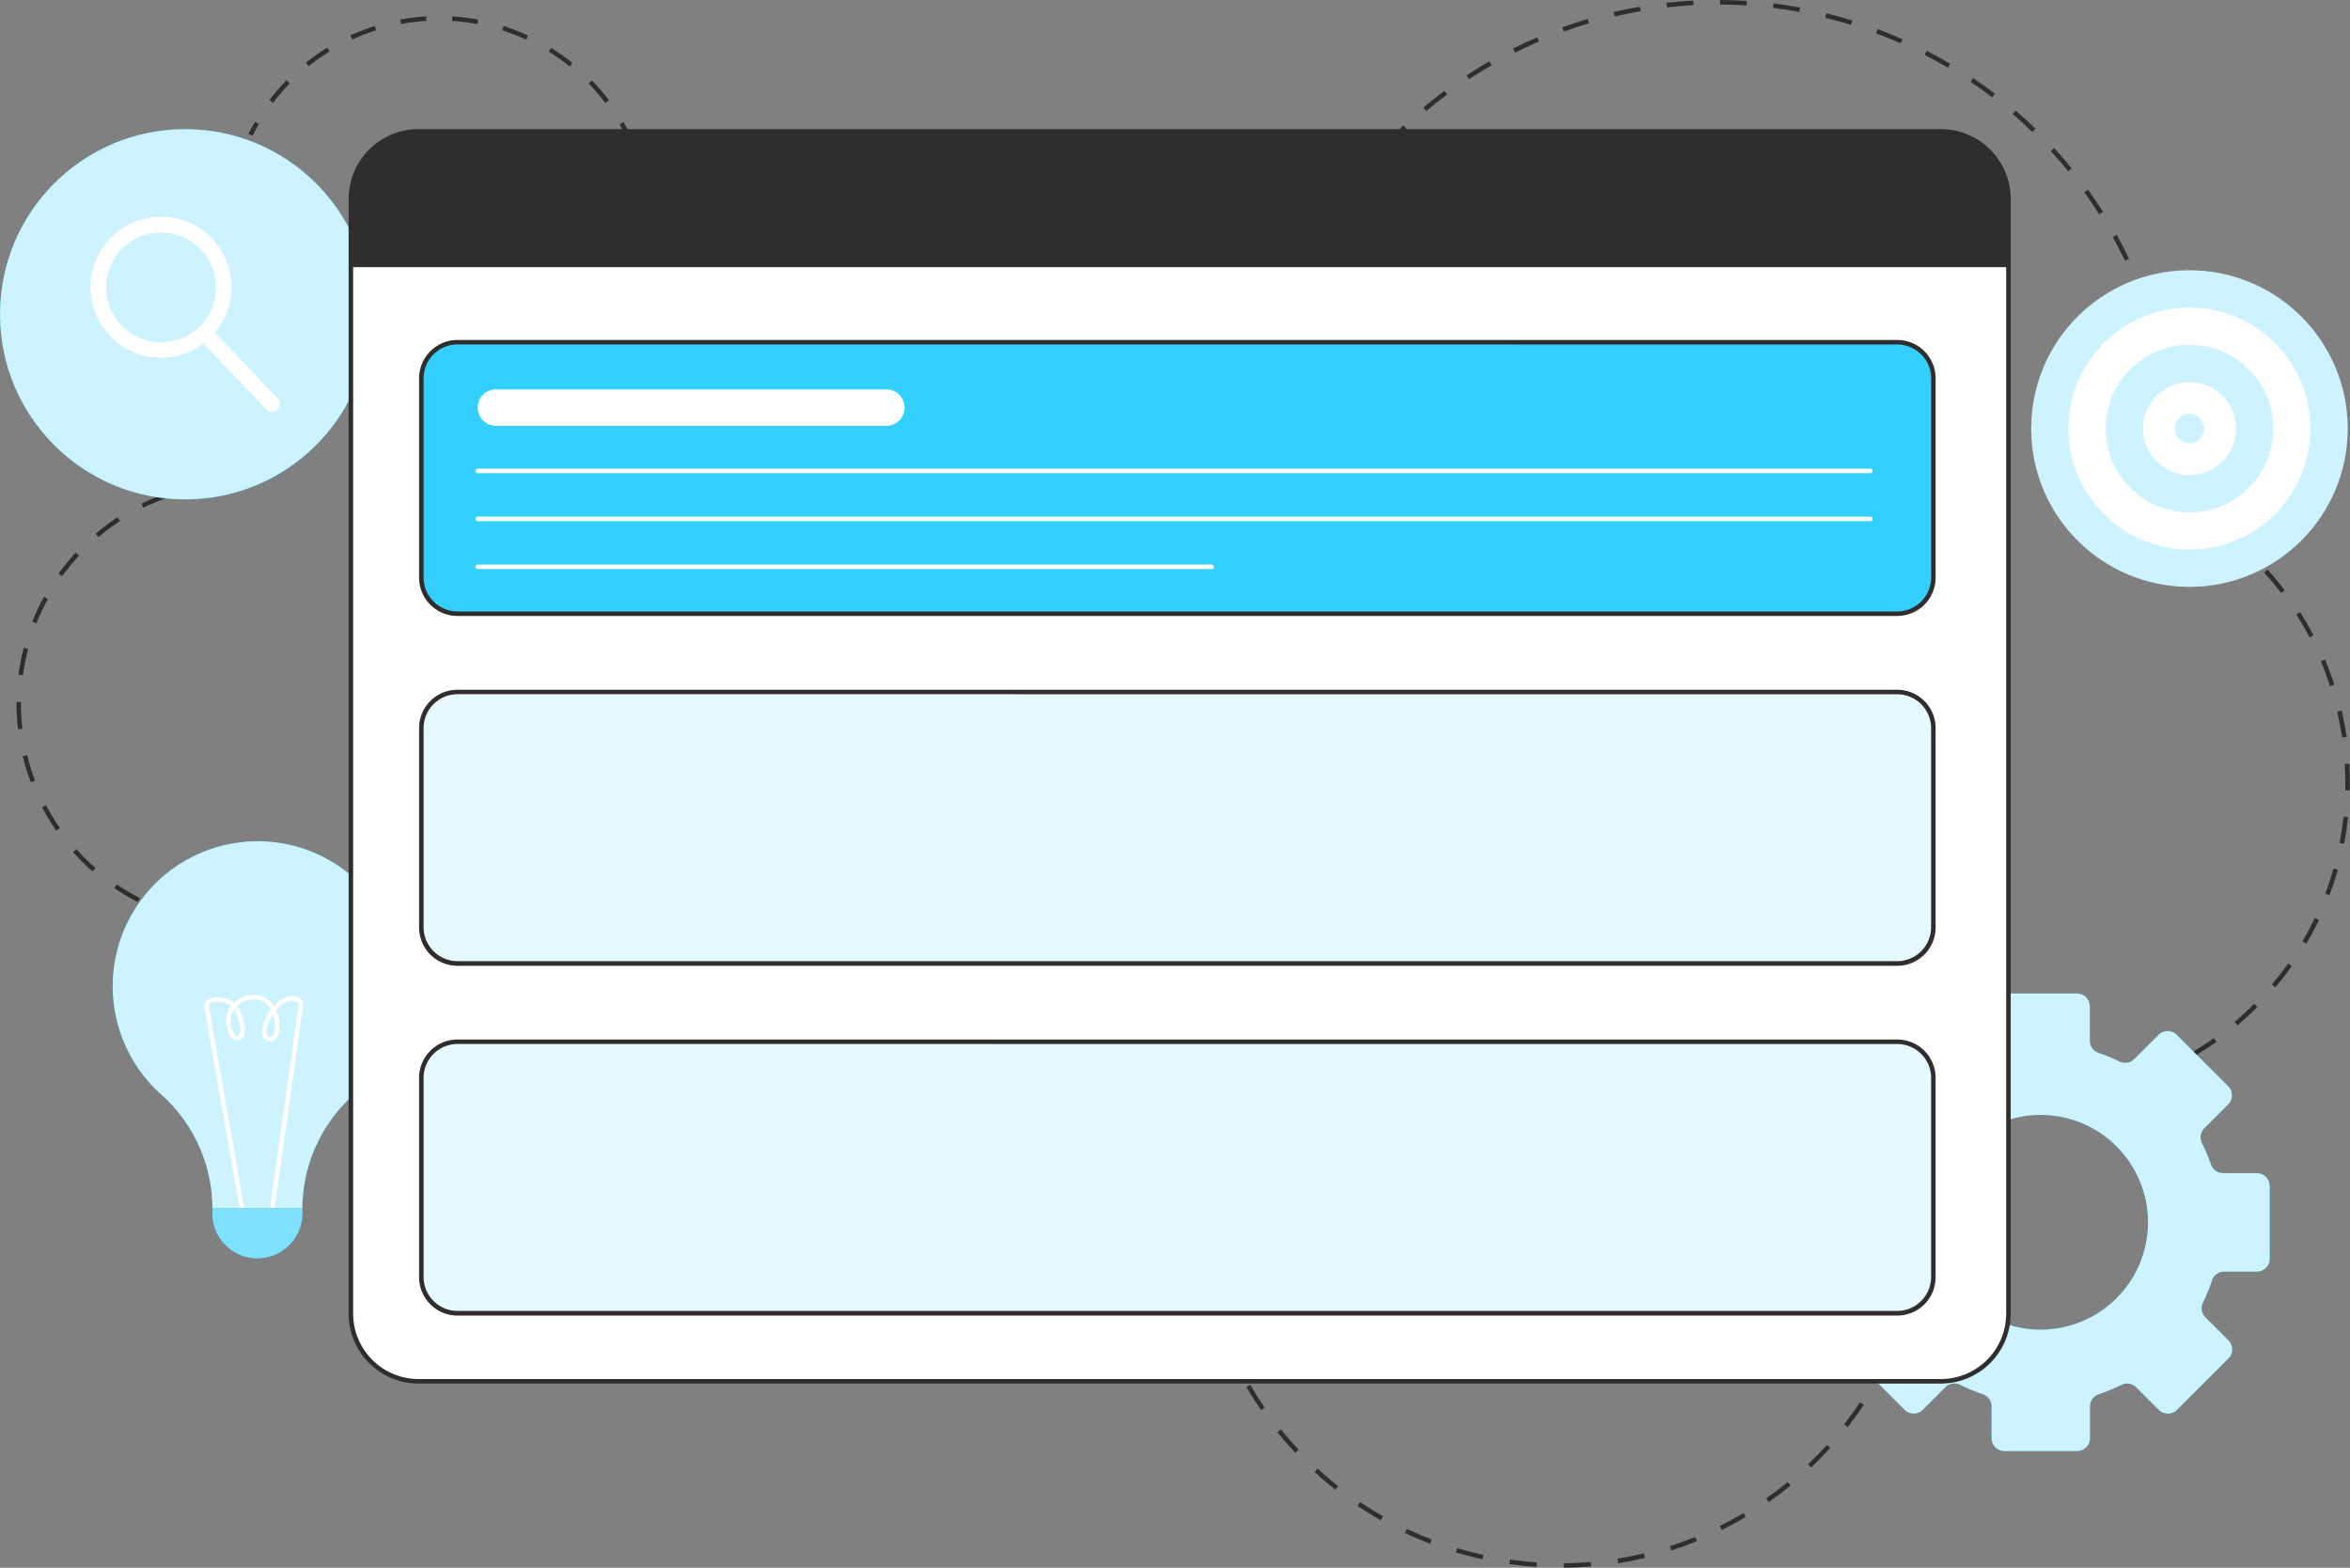 <svg xmlns="http://www.w3.org/2000/svg" viewBox="0 0 1041.61 694.85">
  <rect x="0" y="0" width="1041.61" height="694.85" fill="#808080" stroke="none"/>
  <defs>
    <style>
      .cls-1 {
        fill: #302e2d;
      }
      .cls-2,
      .cls-6 {
        fill: #00c3ff;
      }
      .cls-3,
      .cls-4,
      .cls-5,
      .cls-8 {
        fill: #fff;
      }
      .cls-3 {
        opacity: 0.8;
      }
      .cls-3,
      .cls-5,
      .cls-6,
      .cls-8 {
        isolation: isolate;
      }
      .cls-5 {
        opacity: 0.5;
      }
      .cls-6,
      .cls-8 {
        opacity: 0.2;
      }
      .cls-7 {
        opacity: 0.9;
      }
    </style>
  </defs>
  <g>
    <g>
      <path
        class="cls-1"
        d="M849.3,567.09l-2-.42c.41-1.93.79-3.9,1.13-5.85l2,.34C850.09,563.13,849.71,565.13,849.3,567.09Z"
      />
      <path
        class="cls-1"
        d="M693.15,694.85l0-2c4,0,8-.21,11.94-.55l.17,2C701.23,694.63,697.16,694.82,693.15,694.85ZM681,694.49c-4-.27-8.06-.7-12-1.26l.28-2c3.93.56,7.94,1,11.9,1.25Zm36.22-1.66-.32-2c3.92-.63,7.86-1.41,11.72-2.34l.47,2c-3.91.93-7.91,1.73-11.87,2.37Zm-60.18-1.75c-3.94-.86-7.88-1.88-11.72-3l.57-1.92c3.8,1.14,7.69,2.14,11.58,3Zm83.71-3.89-.61-1.9c3.77-1.21,7.55-2.58,11.24-4.08l.75,1.86c-3.73,1.51-7.56,2.9-11.38,4.12Zm-106.9-3c-3.76-1.44-7.51-3-11.14-4.76l.85-1.81c3.59,1.7,7.29,3.28,11,4.7Zm129.32-6.06-.89-1.79c3.55-1.77,7.09-3.69,10.5-5.72l1,1.72c-3.45,2.05-7,4-10.63,5.79ZM612,673.81c-3.49-2-7-4.14-10.3-6.39l1.12-1.65c3.3,2.22,6.71,4.34,10.16,6.3Zm172-8.08-1.14-1.63c3.25-2.28,6.46-4.7,9.53-7.22l1.27,1.55c-3.11,2.54-6.36,5-9.66,7.3Zm-192.1-5.45c-3.15-2.49-6.25-5.13-9.22-7.86l1.36-1.47c2.92,2.69,6,5.3,9.1,7.76Zm210.84-9.86L801.38,649c2.88-2.74,5.69-5.61,8.36-8.56l1.48,1.34C808.52,644.73,805.67,647.65,802.76,650.42ZM574.1,643.9c-2.75-2.94-5.42-6-7.94-9.14l1.56-1.26c2.49,3.09,5.13,6.13,7.84,9ZM819,632.48l-1.58-1.23c2.43-3.14,4.78-6.4,7-9.71l1.67,1.1c-2.22,3.35-4.6,6.66-7.06,9.84ZM558.93,625c-2.28-3.31-4.46-6.75-6.49-10.22l1.73-1c2,3.43,4.16,6.83,6.41,10.1ZM832.37,612.3l-1.74-1c1.93-3.47,3.76-7.06,5.43-10.66l1.82.84C836.19,605.16,834.34,608.79,832.37,612.3Zm-285.64-8.16c-1.76-3.62-3.4-7.34-4.89-11.08l1.86-.74c1.47,3.69,3.09,7.37,4.83,10.94Zm295.81-13.8-1.87-.7c1.39-3.71,2.66-7.53,3.76-11.35l1.93.56c-1.13,3.86-2.41,7.73-3.82,11.48Z"
      />
      <path
        class="cls-1"
        d="M537.78,581.56c-.6-1.91-1.17-3.86-1.69-5.8l1.93-.52c.51,1.91,1.07,3.84,1.66,5.72Z"
      />
      <path
        class="cls-1"
        d="M78,406.53c-1.94-.58-3.87-1.21-5.76-1.9l.68-1.88c1.85.67,3.75,1.3,5.65,1.86Z"
      />
      <path
        class="cls-1"
        d="M61.1,399.8a97.79,97.79,0,0,1-10.45-6.17L51.77,392A97.49,97.49,0,0,0,62,398ZM41,386.23a99.13,99.13,0,0,1-8.61-8.54l1.49-1.33a97.92,97.92,0,0,0,8.44,8.36ZM24.92,368.16a100.33,100.33,0,0,1-6.28-10.37l1.77-.93A98,98,0,0,0,26.56,367ZM13.66,346.73a102.1,102.1,0,0,1-3.58-11.59l1.95-.47A94.2,94.2,0,0,0,15.54,346ZM8,323.2A98.07,98.07,0,0,1,7.3,312v-.88l2,0V312a94.4,94.4,0,0,0,.64,11Zm2.2-23.94-2-.27a100.49,100.49,0,0,1,2.34-11.9l1.93.5a96.63,96.63,0,0,0-2.29,11.67Zm6-23-1.86-.74a97,97,0,0,1,5.14-11l1.76,1A94.86,94.86,0,0,0,16.13,276.3Zm11.36-20.82-1.62-1.17a97.23,97.23,0,0,1,7.67-9.39L35,246.28A96.06,96.06,0,0,0,27.49,255.48Zm16.12-17.4-1.29-1.53a99.75,99.75,0,0,1,9.73-7.24l1.1,1.68a95.82,95.82,0,0,0-9.54,7.09Zm19.87-13-.88-1.8a97.9,97.9,0,0,1,11.2-4.66l.65,1.89a96.47,96.47,0,0,0-11,4.57Z"
      />
      <path
        class="cls-1"
        d="M85.93,217.35l-.41-2c2-.41,4-.78,6-1.08l.3,2C89.83,216.58,87.86,216.94,85.93,217.35Z"
      />
      <g id="b_1_idea" data-name="b 1 idea">
        <path
          id="b_1_idea-2"
          class="cls-2"
          d="M178.46,437.21A64.25,64.25,0,1,0,71.26,484.9a67.94,67.94,0,0,1,22.9,50.48v.07l39.88,0v-.06A67.78,67.78,0,0,1,157,485,64.09,64.09,0,0,0,178.46,437.21Z"
        />
        <path
          id="b_1_idea-3"
          class="cls-3"
          d="M178.46,437.21A64.25,64.25,0,1,0,71.26,484.9a67.94,67.94,0,0,1,22.9,50.48v.07l39.88,0v-.06A67.78,67.78,0,0,1,157,485,64.09,64.09,0,0,0,178.46,437.21Z"
        />
        <g id="b_1_idea-4" data-name="b 1 idea-4">
          <path
            class="cls-4"
            d="M106.21,535.63,90.57,446.28a3.27,3.27,0,0,1,2.27-3.68,11.48,11.48,0,0,1,9.38.78,9.83,9.83,0,0,1,1.42,1.05,13.38,13.38,0,0,1,5.13-2.85c5.81-1.79,9.42.5,11.41,2.73a12.49,12.49,0,0,1,1.17,1.54c2.73-3,5.86-4.56,8.72-4.24a5.2,5.2,0,0,1,3.7,1.73,3.06,3.06,0,0,1,.64,2.16l-12.76,90.12-2-.28,12.76-90.12c0-.11,0-1.32-2.58-1.62-2.38-.27-5.08,1.25-7.48,4.11,1.8,3.92,2,8.59.78,11.34A3.56,3.56,0,0,1,120,461.5a3.48,3.48,0,0,1-3.32-1.77c-1.51-2.79.38-7.87,2.77-11.42l.57-.82a10.41,10.41,0,0,0-1.31-1.84c-2.34-2.62-5.48-3.35-9.33-2.16a11.3,11.3,0,0,0-4.36,2.39,18.88,18.88,0,0,1,3.27,8.11c.76,4.07-.47,5.78-1.27,6.44a2.9,2.9,0,0,1-2.94.46c-2.3-.91-4-4.84-3.89-8.75a10.93,10.93,0,0,1,2.13-6.23,7.46,7.46,0,0,0-1.11-.83,9.58,9.58,0,0,0-7.77-.57,1.27,1.27,0,0,0-.87,1.43l15.63,89.35Zm14.76-86c-2.32,3.52-3.44,7.52-2.55,9.17a1.49,1.49,0,0,0,1.53.73c.55,0,1-.43,1.37-1.26C122.21,456.2,122.1,452.71,121,449.6Zm-17.31-2.16a9.23,9.23,0,0,0-1.5,4.78c-.14,3.52,1.44,6.34,2.63,6.82a.92.92,0,0,0,.93-.16c.29-.24,1.19-1.26.58-4.52a17.29,17.29,0,0,0-2.64-6.92Z"
          />
        </g>
        <path
          class="cls-2"
          d="M94.16,535.45l39.88,0h0v2.33a19.93,19.93,0,0,1-20,19.92h0a19.94,19.94,0,0,1-19.92-20h0v-2.33Z"
        />
        <path
          class="cls-5"
          d="M94.16,535.45l39.88,0h0v2.33a19.93,19.93,0,0,1-20,19.92h0a19.94,19.94,0,0,1-19.92-20h0v-2.33Z"
        />
      </g>
      <path
        class="cls-1"
        d="M111.9,60.24l-1.79-.9c.9-1.8,1.88-3.6,2.89-5.33l1.72,1C113.74,56.71,112.78,58.47,111.9,60.24Z"
      />
      <path
        class="cls-1"
        d="M286,87A92.71,92.71,0,0,0,283.53,76l1.92-.56A97.25,97.25,0,0,1,288,86.71Zm-6.3-21.77a93.24,93.24,0,0,0-5.09-10.14l1.73-1a93.69,93.69,0,0,1,5.2,10.36Zm-11.37-19.6a94.5,94.5,0,0,0-7.4-8.6l1.43-1.4a95.71,95.71,0,0,1,7.56,8.79ZM121,45.56l-1.59-1.21A94.38,94.38,0,0,1,127,35.57l1.44,1.4a90.51,90.51,0,0,0-7.41,8.6Zm131.5-16.12a92.25,92.25,0,0,0-9.28-6.54l1-1.7a94.6,94.6,0,0,1,9.48,6.68Zm-115.67-.09-1.25-1.56a94.68,94.68,0,0,1,9.5-6.66l1,1.7a91.68,91.68,0,0,0-9.28,6.53Zm96.38-11.8a92.9,92.9,0,0,0-10.58-4.1l.6-1.91a95.29,95.29,0,0,1,10.82,4.2Zm-77.07-.05-.83-1.82a95.2,95.2,0,0,1,10.83-4.16l.6,1.9A95.76,95.76,0,0,0,156.16,17.5Zm55.49-6.82a90.82,90.82,0,0,0-11.27-1.4l.13-2A93,93,0,0,1,212,8.7Zm-33.88,0-.37-2a95,95,0,0,1,11.51-1.42l.13,2a92.74,92.74,0,0,0-11.27,1.39Z"
      />
      <path
        class="cls-1"
        d="M289.15,104.36l-2-.06c.05-2,.05-4,0-5.93l2-.07C289.2,100.31,289.21,102.35,289.15,104.36Z"
      />
      <circle class="cls-2" cx="82.06" cy="139.29" r="82.05" />
      <circle class="cls-3" cx="82.06" cy="139.29" r="82.05" />
      <path
        class="cls-4"
        d="M99.75,140.4a31.26,31.26,0,1,1-15.3-41.48,30.7,30.7,0,0,1,7.34,4.73h0A31.32,31.32,0,0,1,99.75,140.4ZM49.31,117.19a24.33,24.33,0,1,0,3.7-5.73A24.32,24.32,0,0,0,49.31,117.19Z"
      />
      <path
        class="cls-4"
        d="M123.69,180.51a3.49,3.49,0,0,1-5.72.94L88.3,150.22a3.5,3.5,0,0,1,5.08-4.83l29.67,31.23A3.51,3.51,0,0,1,123.69,180.51Z"
      />
      <path
        class="cls-1"
        d="M570.61,141l-1.9-.62c.62-1.9,1.27-3.82,1.93-5.71l1.89.67C571.86,137.25,571.22,139.15,570.61,141Z"
      />
      <path
        class="cls-1"
        d="M957.18,160.05c-.83-3.82-1.78-7.67-2.84-11.43l1.93-.54c1.06,3.8,2,7.69,2.86,11.55Zm-6.34-22.68c-1.27-3.7-2.67-7.4-4.16-11l1.85-.76c1.5,3.65,2.92,7.4,4.2,11.13Zm-374.06-13-1.84-.78c1.53-3.64,3.2-7.28,4.94-10.82l1.79.88C580,117.18,578.3,120.79,576.78,124.39Zm365.11-8.8c-1.71-3.53-3.52-7-5.42-10.47l1.75-1c1.92,3.45,3.75,7,5.47,10.57ZM587.18,103.26l-1.73-1c1.95-3.43,4-6.85,6.17-10.16l1.68,1.09c-2.12,3.27-4.18,6.66-6.11,10.06ZM930.46,95c-2.1-3.3-4.32-6.59-6.6-9.76l1.62-1.17c2.31,3.2,4.55,6.52,6.66,9.86ZM600,83.5l-1.61-1.19c2.35-3.18,4.82-6.33,7.35-9.37l1.53,1.28C604.78,77.23,602.34,80.35,600,83.5ZM916.7,75.88c-2.47-3-5.05-6-7.7-8.93l1.47-1.35c2.67,2.92,5.29,6,7.78,9ZM615.09,65.39,613.63,64c2.7-2.88,5.53-5.72,8.4-8.44L623.41,57C620.56,59.73,617.77,62.54,615.09,65.39Zm285.7-6.89c-2.81-2.73-5.73-5.4-8.7-8L893.4,49c3,2.58,5.94,5.28,8.78,8ZM632.2,49.19l-1.29-1.53c3-2.54,6.16-5,9.33-7.39l1.2,1.6C638.29,44.21,635.18,46.67,632.2,49.19ZM883,43.12c-3.11-2.37-6.33-4.69-9.58-6.87l1.12-1.66c3.28,2.21,6.53,4.54,9.67,6.94Zm-231.87-8L650,33.44c3.3-2.17,6.71-4.28,10.13-6.25l1,1.73C657.72,30.88,654.35,33,651.08,35.11ZM863.4,30c-3.36-2-6.83-3.9-10.31-5.68l.91-1.78c3.52,1.8,7,3.74,10.42,5.74ZM671.48,23.33l-.9-1.79c3.53-1.77,7.16-3.46,10.78-5l.79,1.84C678.57,19.9,675,21.58,671.48,23.33Zm171-4.13c-3.58-1.58-7.25-3.07-10.91-4.44l.7-1.87c3.7,1.38,7.41,2.89,11,4.48ZM693.11,14l-.68-1.88c3.71-1.34,7.51-2.6,11.3-3.73l.57,1.92C700.55,11.44,696.78,12.68,693.11,14ZM820.4,11c-3.75-1.15-7.57-2.21-11.35-3.14l.47-1.95c3.83.95,7.69,2,11.47,3.18ZM715.68,7.29l-.46-1.95c3.85-.9,7.77-1.7,11.65-2.37l.34,2C723.37,5.6,719.49,6.4,715.68,7.29Zm81.84-2c-3.85-.71-7.76-1.31-11.64-1.8l.25-2C790,2,794,2.64,797.89,3.36ZM738.87,3.26l-.23-2c3.93-.45,7.91-.78,11.85-1l.11,2C746.7,2.49,742.75,2.82,738.87,3.26Zm35.28-.85c-3.9-.25-7.86-.39-11.77-.41V0c4,0,8,.16,11.89.42Z"
      />
      <path
        class="cls-1"
        d="M960.18,177.6c-.25-2-.53-3.95-.83-5.91l2-.3c.3,2,.59,4,.83,6Z"
      />
      <path
        class="cls-1"
        d="M995.34,245.46c-1.45-1.34-3-2.67-4.46-4l1.3-1.52c1.53,1.3,3.05,2.65,4.52,4Z"
      />
      <path
        class="cls-1"
        d="M904.58,487.68l-.05-2c3.89-.1,7.83-.38,11.69-.8l.22,2C912.52,487.3,908.53,487.57,904.58,487.68Zm-11.88-.19c-4-.23-7.93-.62-11.83-1.18l.28-2c3.85.55,7.77.94,11.66,1.16Zm35.5-2.43-.39-2c3.82-.75,7.65-1.68,11.39-2.75l.55,1.92c-3.79,1.09-7.68,2-11.56,2.79ZM951,478.52l-.71-1.87c3.65-1.38,7.27-2.94,10.77-4.62l.87,1.8c-3.56,1.71-7.23,3.29-10.93,4.69Zm21.42-10.3-1-1.72c3.36-2,6.67-4.13,9.83-6.38l1.16,1.63c-3.21,2.29-6.57,4.47-10,6.48Zm19.36-13.78-1.29-1.52c3-2.52,5.86-5.19,8.61-8l1.42,1.41c-2.79,2.81-5.73,5.53-8.74,8.08Zm16.76-16.84-1.53-1.29c2.51-3,4.93-6.1,7.17-9.27l1.63,1.16c-2.28,3.22-4.72,6.38-7.27,9.41Zm13.72-19.38-1.72-1c2-3.35,3.82-6.83,5.5-10.34l1.8.86c-1.7,3.57-3.58,7.1-5.58,10.5Zm10.26-21.43-1.87-.7c1.37-3.64,2.61-7.39,3.67-11.13l1.92.55c-1.08,3.8-2.33,7.59-3.72,11.29Zm6.48-22.85-2-.38c.74-3.82,1.33-7.71,1.75-11.59l2,.22c-.43,3.93-1,7.88-1.77,11.76Zm2.54-23.62-2,0c0-1.06,0-2.12,0-3.17,0-2.84-.09-5.72-.26-8.55l2-.12c.18,2.87.27,5.79.27,8.66,0,1.08,0,2.15,0,3.23Zm-3.44-23.41c-.56-3.86-1.3-7.73-2.18-11.52l2-.45c.9,3.84,1.64,7.77,2.21,11.68Zm-5.33-22.81c-1.2-3.7-2.57-7.4-4.08-11l1.84-.78c1.53,3.64,2.93,7.39,4.14,11.14Zm-9.09-21.58c-1.81-3.45-3.79-6.86-5.88-10.14l1.69-1.08c2.12,3.33,4.13,6.79,6,10.29Zm-12.61-19.74c-2.36-3.08-4.89-6.11-7.51-9l1.47-1.35c2.67,2.93,5.23,6,7.63,9.13Z"
      />
      <path
        class="cls-1"
        d="M869.15,484.12c-1.95-.45-3.93-.95-5.86-1.48l.53-1.93c1.91.53,3.85,1,5.78,1.46Z"
      />
      <circle class="cls-4" cx="970.45" cy="189.95" r="70.15" />
      <circle class="cls-6" cx="970.45" cy="189.95" r="70.15" />
      <circle class="cls-4" cx="970.45" cy="189.95" r="53.64" />
      <circle class="cls-6" cx="970.45" cy="189.95" r="37.14" />
      <circle class="cls-4" cx="970.45" cy="189.95" r="20.63" />
      <circle class="cls-6" cx="970.45" cy="189.95" r="6.52" />
      <path
        class="cls-2"
        d="M1000.18,519.94H985.35a5.68,5.68,0,0,1-5.37-3.8,82.13,82.13,0,0,0-4-9.53,5.68,5.68,0,0,1,1.08-6.56l10.54-10.54a5.72,5.72,0,0,0,0-8.08l-22.77-22.76a5.72,5.72,0,0,0-8.08,0L946,469.4a5.68,5.68,0,0,1-6.51,1.1,79.05,79.05,0,0,0-9.34-3.85,5.7,5.7,0,0,1-3.85-5.39v-15.2a5.71,5.71,0,0,0-5.71-5.71H888.4a5.71,5.71,0,0,0-5.71,5.7h0v15.2a5.68,5.68,0,0,1-3.85,5.39,79.05,79.05,0,0,0-9.34,3.85,5.68,5.68,0,0,1-6.51-1.1l-10.73-10.73a5.72,5.72,0,0,0-8.08,0l-22.77,22.76a5.72,5.72,0,0,0,0,8.08L832,500.05a5.68,5.68,0,0,1,1.08,6.56,80.37,80.37,0,0,0-4,9.53,5.7,5.7,0,0,1-5.38,3.8H808.81a5.71,5.71,0,0,0-5.71,5.71h0v32.2a5.71,5.71,0,0,0,5.71,5.71h14.44a5.71,5.71,0,0,1,5.42,3.92,80,80,0,0,0,4,9.79,5.73,5.73,0,0,1-1.08,6.55L821.41,594a5.7,5.7,0,0,0,0,8.06h0l22.77,22.77a5.72,5.72,0,0,0,8.08,0l10-10a5.72,5.72,0,0,1,6.6-1.06,80.37,80.37,0,0,0,10,4.16,5.71,5.71,0,0,1,3.89,5.41v14.06a5.71,5.71,0,0,0,5.7,5.72h32.2a5.71,5.71,0,0,0,5.71-5.71h0V623.37a5.71,5.71,0,0,1,3.89-5.41,80.37,80.37,0,0,0,10-4.16,5.72,5.72,0,0,1,6.6,1.06l10,10a5.72,5.72,0,0,0,8.08,0l22.77-22.77a5.7,5.7,0,0,0,0-8.06h0l-10.17-10.17a5.73,5.73,0,0,1-1.08-6.55,80,80,0,0,0,4-9.79,5.71,5.71,0,0,1,5.42-3.92h14.44a5.71,5.71,0,0,0,5.71-5.7h0v-32.2a5.71,5.71,0,0,0-5.71-5.71ZM904.5,589.33a47.59,47.59,0,1,1,47.58-47.59h0a47.58,47.58,0,0,1-47.58,47.58Z"
      />
      <path
        class="cls-3"
        d="M1000.18,519.94H985.35a5.68,5.68,0,0,1-5.37-3.8,82.13,82.13,0,0,0-4-9.53,5.68,5.68,0,0,1,1.08-6.56l10.54-10.54a5.72,5.72,0,0,0,0-8.08l-22.77-22.76a5.72,5.72,0,0,0-8.08,0L946,469.4a5.68,5.68,0,0,1-6.51,1.1,79.05,79.05,0,0,0-9.34-3.85,5.7,5.7,0,0,1-3.85-5.39v-15.2a5.71,5.71,0,0,0-5.71-5.71H888.4a5.71,5.71,0,0,0-5.71,5.7h0v15.2a5.68,5.68,0,0,1-3.85,5.39,79.05,79.05,0,0,0-9.34,3.85,5.68,5.68,0,0,1-6.51-1.1l-10.73-10.73a5.72,5.72,0,0,0-8.08,0l-22.77,22.76a5.72,5.72,0,0,0,0,8.08L832,500.05a5.68,5.68,0,0,1,1.08,6.56,80.37,80.37,0,0,0-4,9.53,5.7,5.7,0,0,1-5.38,3.8H808.81a5.71,5.71,0,0,0-5.71,5.71h0v32.2a5.71,5.71,0,0,0,5.71,5.71h14.44a5.71,5.71,0,0,1,5.42,3.92,80,80,0,0,0,4,9.79,5.73,5.73,0,0,1-1.08,6.55L821.41,594a5.7,5.7,0,0,0,0,8.06h0l22.77,22.77a5.72,5.72,0,0,0,8.08,0l10-10a5.72,5.72,0,0,1,6.6-1.06,80.37,80.37,0,0,0,10,4.16,5.71,5.71,0,0,1,3.89,5.41v14.06a5.71,5.71,0,0,0,5.7,5.72h32.2a5.71,5.71,0,0,0,5.71-5.71h0V623.37a5.71,5.71,0,0,1,3.89-5.41,80.37,80.37,0,0,0,10-4.16,5.72,5.72,0,0,1,6.6,1.06l10,10a5.72,5.72,0,0,0,8.08,0l22.77-22.77a5.7,5.7,0,0,0,0-8.06h0l-10.17-10.17a5.73,5.73,0,0,1-1.08-6.55,80,80,0,0,0,4-9.79,5.71,5.71,0,0,1,5.42-3.92h14.44a5.71,5.71,0,0,0,5.71-5.7h0v-32.2a5.71,5.71,0,0,0-5.71-5.71ZM904.5,589.33a47.59,47.59,0,1,1,47.58-47.59h0a47.58,47.58,0,0,1-47.58,47.58Z"
      />
      <rect
        class="cls-4"
        x="155.53"
        y="58.24"
        width="734.69"
        height="553.97"
        rx="30"
      />
      <path
        class="cls-1"
        d="M860.22,613.21H185.53a31,31,0,0,1-31-31v-494a31,31,0,0,1,31-31H860.22a31,31,0,0,1,31,31v494A31,31,0,0,1,860.22,613.21Zm-674.69-554a29,29,0,0,0-29,29v494a29,29,0,0,0,29,29H860.22a29,29,0,0,0,29-29v-494a29,29,0,0,0-29-29Z"
      />
      <rect
        class="cls-2"
        x="186.73"
        y="461.7"
        width="670.23"
        height="120.38"
        rx="16.03"
      />
      <rect
        class="cls-2"
        x="186.73"
        y="306.68"
        width="670.23"
        height="120.38"
        rx="16.03"
      />
      <g class="cls-7">
        <rect
          class="cls-4"
          x="186.73"
          y="461.7"
          width="670.23"
          height="120.38"
          rx="16.03"
        />
      </g>
      <g class="cls-7">
        <rect
          class="cls-4"
          x="186.73"
          y="306.68"
          width="670.23"
          height="120.38"
          rx="16.03"
        />
      </g>
      <rect
        class="cls-2"
        x="186.73"
        y="151.65"
        width="670.23"
        height="120.38"
        rx="16.03"
      />
      <rect
        class="cls-8"
        x="186.73"
        y="151.65"
        width="670.23"
        height="120.38"
        rx="16.03"
      />
      <path
        class="cls-1"
        d="M840.94,273H202.76a17,17,0,0,1-17-17V167.68a17,17,0,0,1,17-17H840.94a17,17,0,0,1,17,17V256A17,17,0,0,1,840.94,273ZM202.76,152.65a15.05,15.05,0,0,0-15,15V256a15.05,15.05,0,0,0,15,15H840.94a15.05,15.05,0,0,0,15-15V167.68a15.05,15.05,0,0,0-15-15Z"
      />
      <path
        class="cls-4"
        d="M219.84,172.57h173a8.09,8.09,0,0,1,8.09,8.08h0a8.09,8.09,0,0,1-8.09,8.09h-173a8.09,8.09,0,0,1-8.09-8.09h0A8.09,8.09,0,0,1,219.84,172.57Z"
      />
      <path
        class="cls-4"
        d="M537.05,252.21H211.75a1,1,0,0,1,0-2h325.3a1,1,0,0,1,0,2Z"
      />
      <path
        class="cls-4"
        d="M829.05,231H211.75a1,1,0,0,1,0-2h617.3a1,1,0,0,1,0,2Z"
      />
      <path
        class="cls-4"
        d="M829.05,209.71H211.75a1,1,0,0,1,0-2h617.3a1,1,0,0,1,0,2Z"
      />
      <path
        class="cls-1"
        d="M840.94,428.06H202.76a17,17,0,0,1-17-17V322.71a17,17,0,0,1,17-17H840.94a17,17,0,0,1,17,17V411A17,17,0,0,1,840.94,428.06ZM202.76,307.68a15.05,15.05,0,0,0-15,15V411a15.06,15.06,0,0,0,15,15H840.94a15.05,15.05,0,0,0,15-15V322.71a15.05,15.05,0,0,0-15-15Z"
      />
      <path
        class="cls-1"
        d="M840.94,583.08H202.76a17,17,0,0,1-17-17V477.73a17,17,0,0,1,17-17H840.94a17,17,0,0,1,17,17v88.32A17,17,0,0,1,840.94,583.08ZM202.76,462.7a15.05,15.05,0,0,0-15,15v88.32a15.05,15.05,0,0,0,15,15H840.94a15.05,15.05,0,0,0,15-15V477.73a15,15,0,0,0-15-15Z"
      />
      <path
        class="cls-1"
        d="M890.21,88.24v30.18H155.53V88.24a30,30,0,0,1,30-30H860.21A30,30,0,0,1,890.21,88.24Z"
      />
    </g>
  </g>
</svg>
